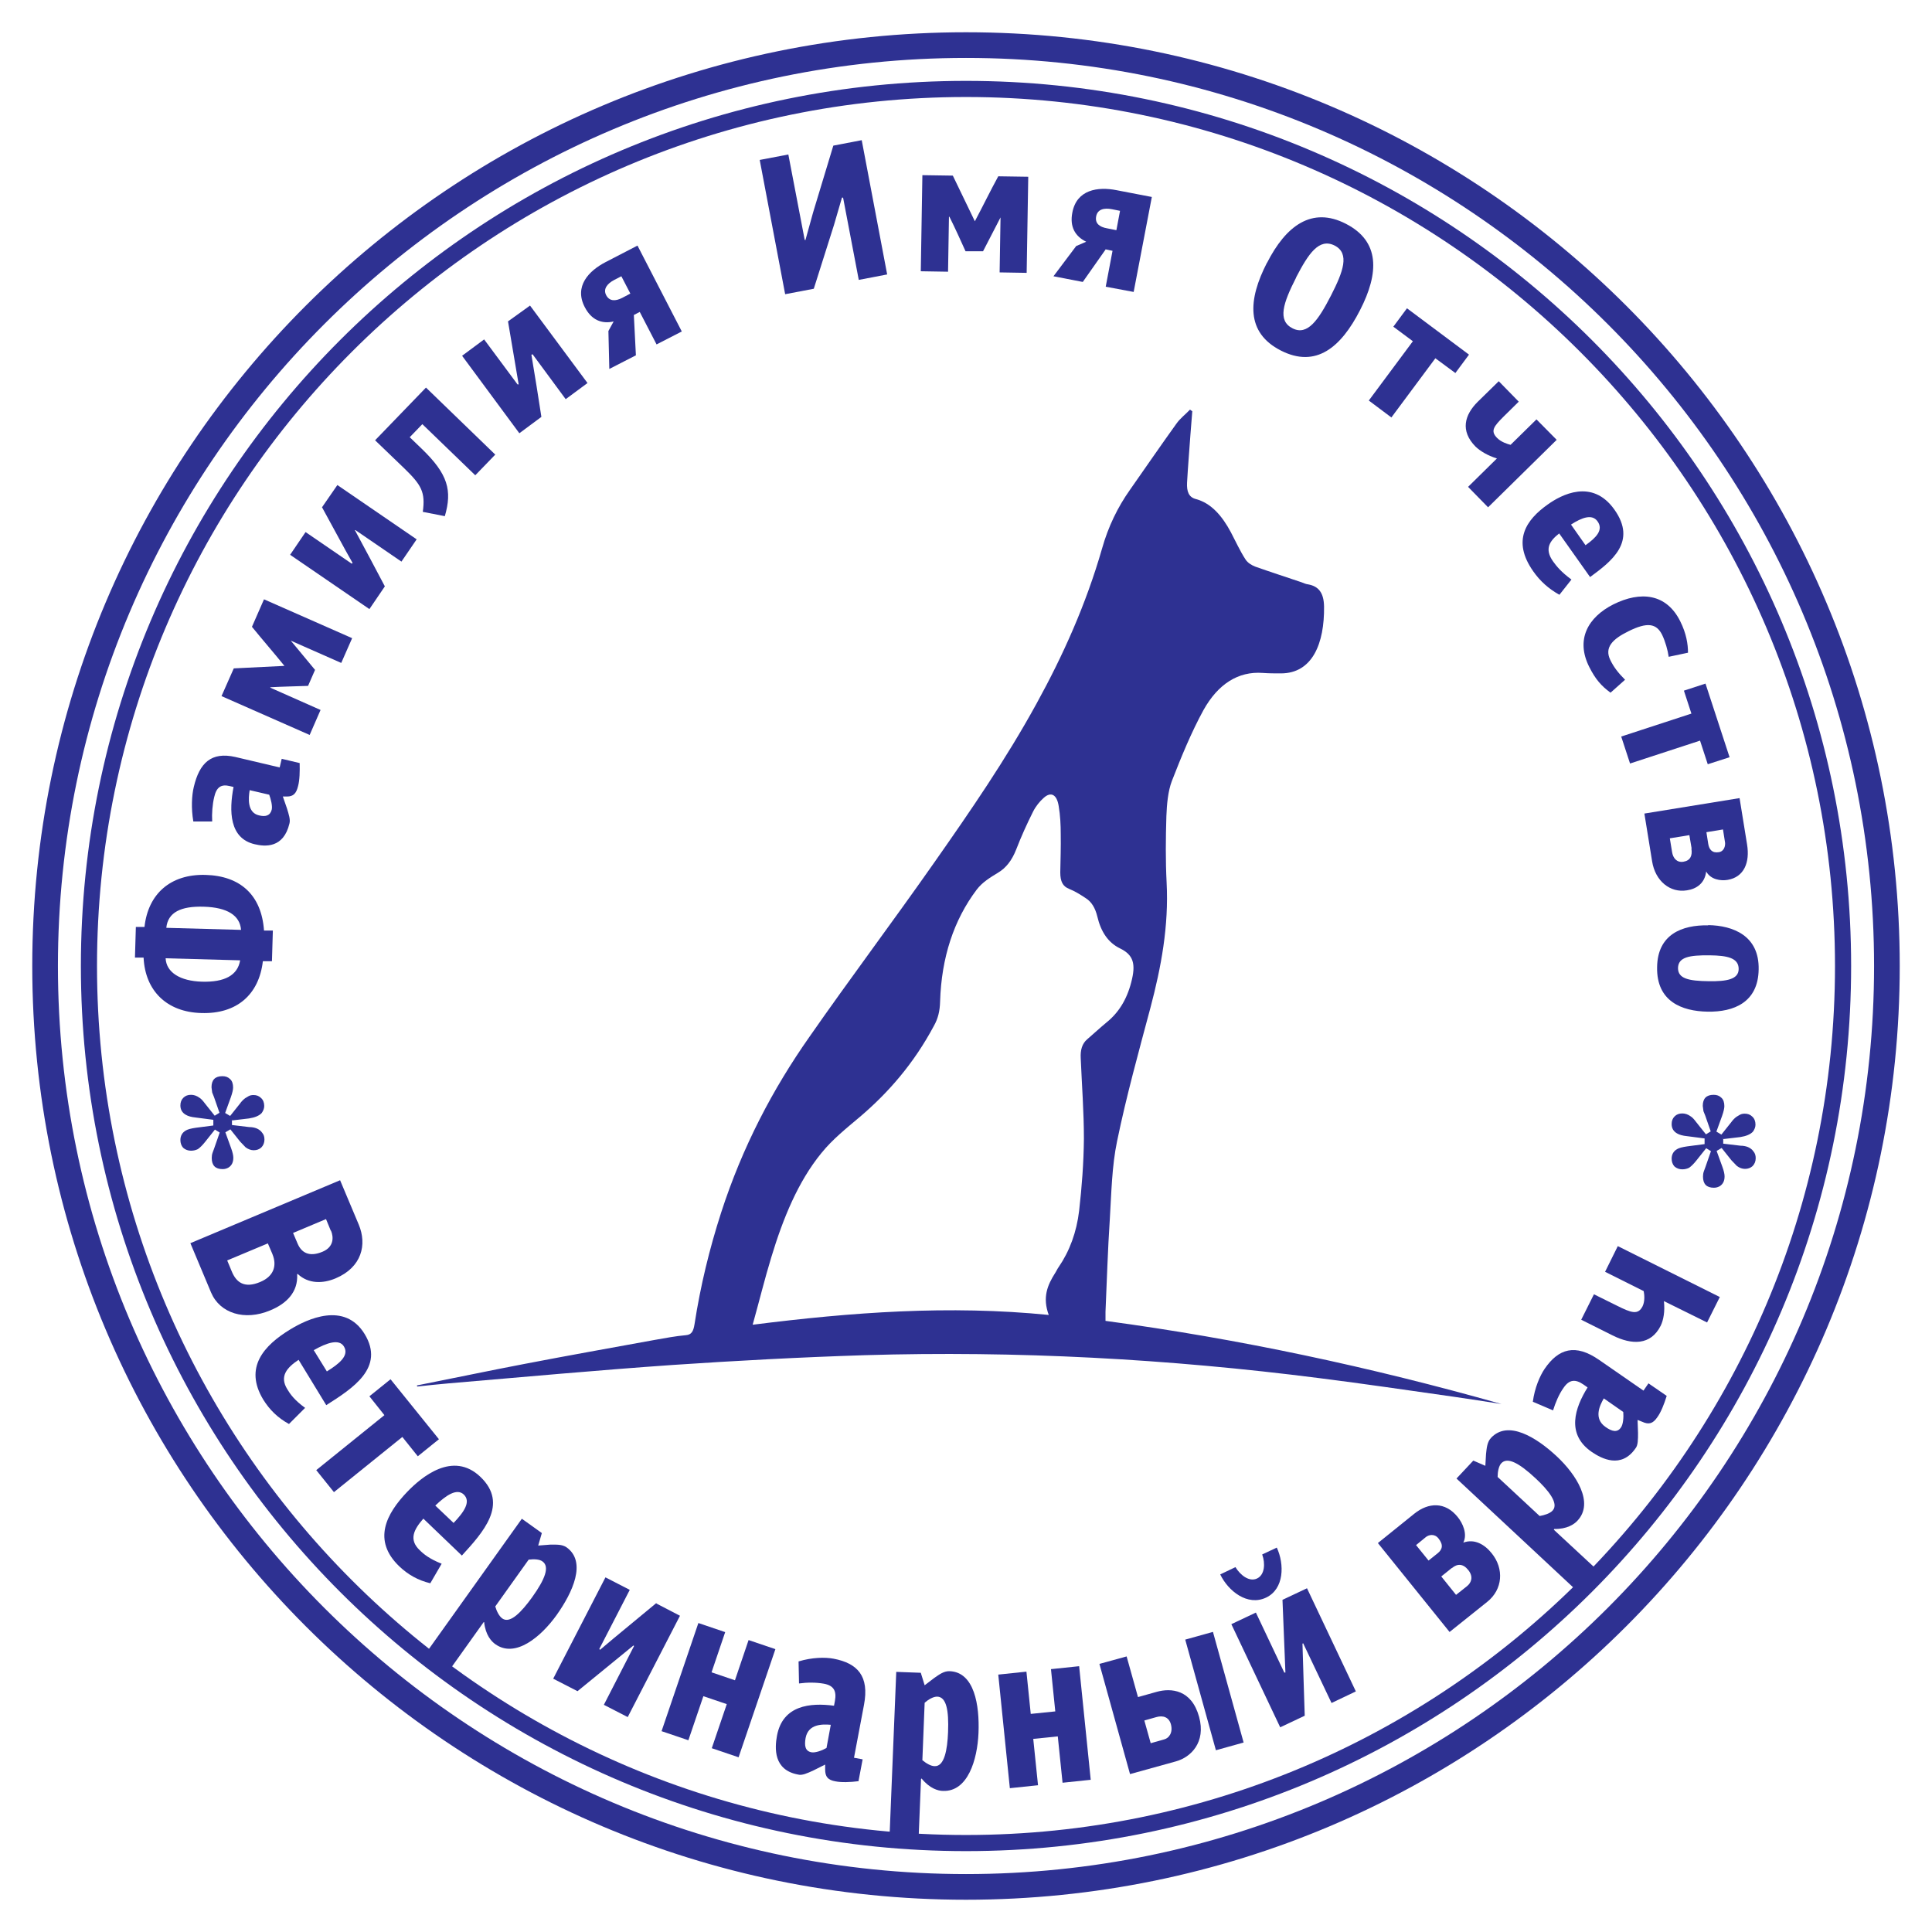 <?xml version="1.0" encoding="UTF-8"?>
<svg id="_Слой_18" data-name="Слой 18" xmlns="http://www.w3.org/2000/svg" viewBox="0 0 85.04 85.04">
  <defs>
    <style>
      .cls-1, .cls-2 {
        fill: #2e3192;
      }

      .cls-2 {
        fill-rule: evenodd;
      }
    </style>
  </defs>
  <path class="cls-1" d="M42.52,2.55c22.04,0,39.97,17.93,39.97,39.97s-17.93,39.97-39.97,39.97S2.55,64.56,2.55,42.52,20.48,2.55,42.52,2.55m0-1.13C19.82,1.42,1.42,19.82,1.42,42.52s18.4,41.1,41.1,41.1,41.1-18.4,41.1-41.1S65.22,1.42,42.52,1.42h0Z"/>
  <path class="cls-1" d="M42.52,4.27c21.09,0,38.25,17.16,38.25,38.25s-17.16,38.25-38.25,38.25S4.27,63.61,4.27,42.52,21.43,4.27,42.52,4.27m0-.71C21,3.56,3.56,21,3.56,42.52s17.44,38.96,38.96,38.96,38.96-17.44,38.96-38.96S64.04,3.56,42.52,3.56h0Z"/>
  <g>
    <path class="cls-1" d="M11.62,40.96h.39s-.04,1.35-.04,1.35h-.4c-.17,1.47-1.15,2.33-2.71,2.28-1.51-.04-2.47-.97-2.54-2.44h-.38s.04-1.35,.04-1.35h.38c.16-1.46,1.15-2.33,2.68-2.29,1.55,.04,2.47,.9,2.58,2.44Zm-4.33,1.22c.03,.63,.65,1,1.59,1.03,1.01,.03,1.58-.28,1.69-.94l-3.28-.09Zm.04-1.34l3.28,.09c-.05-.64-.61-.99-1.64-1.02-1-.03-1.58,.24-1.65,.93Z"/>
    <path class="cls-1" d="M13.19,33.58c.01,.37,0,.77-.07,1.02-.08,.33-.21,.46-.49,.46h-.18s.18,.52,.18,.52c.08,.26,.16,.5,.11,.67-.26,1.09-1.07,1.02-1.53,.91-1.12-.26-1.13-1.47-.93-2.52l-.17-.04c-.37-.09-.58,.04-.68,.48-.08,.33-.11,.73-.09,1.08h-.83c-.1-.58-.07-1.15,.02-1.52,.25-1.06,.77-1.56,1.83-1.32l1.95,.46,.09-.38,.8,.19Zm-2.2,1.2c-.06,.36-.11,.99,.41,1.11,.28,.07,.49,.02,.56-.25,.04-.17-.04-.47-.11-.66l-.86-.2Z"/>
    <path class="cls-1" d="M13.87,29.48l-.31,.71c-.55,.02-1.11,.03-1.66,.06v.02s2.21,.98,2.21,.98l-.48,1.1-3.88-1.71,.54-1.22,2.23-.11c-.47-.58-.95-1.13-1.43-1.72l.53-1.21,3.88,1.71-.48,1.09-2.22-.98,1.07,1.29Z"/>
    <path class="cls-1" d="M15.64,23.37l.67,1.25,.63,1.19-.68,1-3.49-2.39,.68-1,2.03,1.39,.04-.03-.32-.57-1.03-1.89h.01s.67-.97,.67-.97l3.49,2.39-.67,.98-2.03-1.39-.02,.03Z"/>
    <path class="cls-1" d="M18.03,19.24l.54,.52c1.15,1.11,1.34,1.83,1.01,2.96l-.97-.19c.12-.87-.06-1.18-.81-1.91l-1.29-1.24,2.24-2.32,3.05,2.95-.88,.91-2.33-2.25-.56,.58Z"/>
    <path class="cls-1" d="M23.39,15.61l.23,1.4,.21,1.34-.97,.72-2.52-3.41,.97-.72,1.47,1.98h.05s-.11-.65-.11-.65l-.36-2.13h.01s.96-.69,.96-.69l2.53,3.41-.96,.71-1.46-1.98-.03,.02Z"/>
    <path class="cls-1" d="M27.9,13.87c.03,.57,.06,1.2,.09,1.77l-1.17,.6-.04-1.67,.23-.42c-.53,.12-.98-.07-1.27-.63-.48-.92,.18-1.6,.91-1.98l1.41-.73,1.95,3.78-1.11,.57-.74-1.43-.27,.14Zm-.15-.94l-.4-.77-.31,.16c-.31,.16-.5,.4-.36,.67,.14,.27,.4,.28,.71,.12l.36-.19Z"/>
    <path class="cls-1" d="M35.46,10.54l.33-1.19,.89-2.94,1.25-.24,1.12,5.91-1.25,.24-.69-3.62h-.05s-.35,1.2-.35,1.2l-.89,2.81-1.26,.24-1.12-5.91,1.26-.24,.72,3.76h.04Z"/>
    <path class="cls-1" d="M43.27,11.06h-.77c-.23-.51-.46-1.02-.71-1.52h-.02l-.04,2.42-1.2-.02,.07-4.23,1.34,.02,.97,2.01c.35-.66,.67-1.32,1.03-1.98l1.32,.02-.07,4.23-1.19-.02,.04-2.42-.77,1.49Z"/>
    <path class="cls-1" d="M48.68,10.96c-.33,.47-.69,.98-1.02,1.45l-1.29-.25,1-1.33,.44-.19c-.49-.24-.73-.66-.61-1.28,.19-1.02,1.13-1.15,1.94-.99l1.56,.3-.8,4.18-1.23-.23,.3-1.58-.29-.06Zm.46-.83l.16-.85-.35-.07c-.35-.07-.64,0-.7,.31s.14,.47,.48,.53l.4,.08Z"/>
    <path class="cls-1" d="M55.77,11.57c.83-1.63,1.97-2.49,3.47-1.72s1.47,2.16,.62,3.81c-.83,1.62-1.93,2.56-3.48,1.77-1.55-.79-1.45-2.24-.61-3.87Zm1.28,.65c-.57,1.12-.83,1.89-.16,2.23,.66,.34,1.14-.36,1.7-1.45,.53-1.04,.83-1.84,.16-2.19-.69-.35-1.16,.36-1.7,1.4Z"/>
    <path class="cls-1" d="M61.25,18.38l-1-.75,1.94-2.61-.86-.64,.6-.81,2.73,2.04-.6,.81-.88-.65-1.94,2.61Z"/>
    <path class="cls-1" d="M66.86,17.67l-.68,.67c-.43,.43-.59,.63-.28,.94,.18,.18,.44,.26,.59,.3l1.14-1.12,.89,.9-3.02,2.97-.88-.9,1.27-1.25c-.42-.13-.74-.33-.94-.52-.69-.7-.48-1.4,.09-1.97l.93-.91,.88,.9Z"/>
    <path class="cls-1" d="M68.63,23.48c-.42,.33-.66,.68-.27,1.23,.15,.21,.36,.47,.81,.8l-.53,.67c-.47-.26-.85-.6-1.15-1.03-.96-1.36-.3-2.28,.63-2.94,.6-.43,1.96-1.16,2.94,.22,1.01,1.42-.13,2.28-1.07,2.97l-1.36-1.92Zm1.17,.51c.45-.32,.79-.66,.52-1.04-.24-.34-.69-.17-1.17,.14l.64,.91Z"/>
    <path class="cls-1" d="M71.53,29.92l-.64,.57c-.41-.3-.67-.6-.94-1.14-.6-1.2-.06-2.18,1.07-2.75,1.19-.59,2.33-.48,2.94,.75,.27,.54,.34,1.01,.34,1.38l-.85,.18c-.04-.29-.15-.68-.29-.97-.25-.5-.65-.57-1.49-.15-.69,.34-1.06,.71-.79,1.26,.15,.31,.34,.56,.65,.87Z"/>
    <path class="cls-1" d="M71.75,33.61l-.39-1.19,3.09-1.01-.33-1.01,.95-.31,1.06,3.24-.96,.31-.34-1.04-3.09,1.01Z"/>
    <path class="cls-1" d="M72.38,35.81l4.19-.68,.33,2.04c.13,.79-.13,1.44-.86,1.56-.3,.05-.74-.01-.94-.37-.06,.52-.43,.77-.85,.83-.73,.12-1.39-.4-1.53-1.28l-.34-2.1Zm2.08,1.54l-.1-.59-.86,.14,.1,.61c.04,.25,.2,.47,.5,.42,.3-.05,.4-.26,.35-.58Zm1.47-.27l-.09-.57-.73,.12,.08,.51c.04,.25,.17,.42,.47,.37,.24-.04,.29-.29,.27-.44Z"/>
    <path class="cls-1" d="M75.19,40.72c1.09,.02,2.25,.46,2.22,1.95-.02,1.45-1.09,1.88-2.25,1.86-1.13-.02-2.25-.45-2.22-1.96,.02-1.44,1.09-1.86,2.25-1.84Zm.07,1.33c-.91-.01-1.39,.08-1.4,.56,0,.46,.45,.57,1.37,.58,.77,.01,1.3-.08,1.3-.54,0-.49-.51-.59-1.27-.6Z"/>
  </g>
  <g>
    <path class="cls-1" d="M13.08,56.1c.04,.77-.46,1.28-1.19,1.58-1.12,.47-2.21,.13-2.6-.79l-.91-2.17,6.59-2.77,.82,1.95c.37,.88,.14,1.88-1.02,2.37-.57,.24-1.2,.24-1.66-.19h-.03Zm-1.08-.88l-.21-.49-1.79,.75,.2,.48c.2,.49,.56,.76,1.25,.47,.63-.26,.74-.75,.54-1.23Zm2.56-1.05l-.21-.51-1.45,.61,.2,.47c.17,.4,.51,.6,1.09,.36,.51-.21,.5-.64,.38-.93Z"/>
    <path class="cls-1" d="M13.15,59.85c-.53,.35-.85,.73-.51,1.29,.13,.22,.32,.49,.79,.83l-.71,.71c-.49-.27-.85-.62-1.13-1.07-.86-1.42,.03-2.39,1.18-3.09,.75-.46,2.4-1.24,3.28,.2,.9,1.48-.52,2.39-1.69,3.13l-1.22-2Zm1.23,.52c.55-.34,1-.7,.76-1.1-.21-.35-.75-.17-1.33,.16l.58,.94Z"/>
    <path class="cls-1" d="M14.7,65.68l-.78-.97,3-2.42-.66-.83,.93-.75,2.13,2.64-.93,.75-.68-.85-3,2.42Z"/>
    <path class="cls-1" d="M18.63,66.85c-.42,.48-.64,.92-.16,1.38,.18,.18,.44,.39,.97,.6l-.5,.86c-.54-.13-.98-.38-1.36-.74-1.2-1.15-.58-2.32,.35-3.29,.61-.63,2-1.82,3.22-.65,1.25,1.2,.11,2.44-.82,3.46l-1.69-1.62Zm1.33,.19c.45-.47,.79-.94,.45-1.26-.3-.28-.77,.03-1.25,.49l.8,.76Z"/>
    <path class="cls-1" d="M21.29,71.4l-1.42,1.99-1.04-.74,4.14-5.8,.88,.63-.16,.55,.52-.04c.28,0,.53-.02,.73,.12,.89,.64,.27,1.98-.44,2.98-.69,.96-1.82,1.91-2.7,1.28-.17-.12-.43-.4-.49-.97h-.02Zm.51-.69c.06,.21,.17,.43,.31,.53,.35,.25,.86-.31,1.31-.93,.58-.81,.78-1.35,.46-1.58-.13-.1-.38-.11-.61-.08l-1.47,2.06Z"/>
    <path class="cls-1" d="M27.88,72.43l-1.26,1.03-1.2,.98-1.07-.55,2.3-4.46,1.07,.55-1.34,2.6,.03,.04,.57-.48,1.91-1.58v.02s1.04,.54,1.04,.54l-2.3,4.46-1.05-.54,1.33-2.59-.03-.02Z"/>
    <path class="cls-1" d="M31.99,75.01l-1.03-.35-.66,1.94-1.18-.4,1.62-4.76,1.18,.4-.6,1.77,1.03,.35,.6-1.77,1.18,.4-1.62,4.76-1.18-.4,.66-1.94Z"/>
    <path class="cls-1" d="M37.8,78.4c-.38,.05-.77,.06-1.02,.01-.34-.06-.46-.2-.46-.53v-.21s-.52,.26-.52,.26c-.26,.12-.5,.23-.67,.18-1.09-.2-1.03-1.17-.93-1.71,.25-1.34,1.46-1.46,2.51-1.32l.04-.21c.08-.44-.05-.68-.49-.76-.34-.06-.73-.06-1.09-.01l-.02-.97c.59-.18,1.17-.19,1.54-.12,1.06,.2,1.58,.77,1.34,2.03l-.44,2.33,.38,.07-.18,.95Zm-1.23-2.48c-.36-.03-.99-.05-1.11,.58-.06,.34-.02,.58,.26,.63,.17,.03,.47-.08,.66-.19l.19-1.03Z"/>
    <path class="cls-1" d="M40.54,78.31l-.1,2.44-1.28-.05,.29-7.11,1.08,.04,.17,.55,.42-.32c.23-.16,.43-.31,.68-.3,1.09,.04,1.32,1.5,1.27,2.72-.05,1.18-.47,2.59-1.56,2.55-.21,0-.58-.1-.94-.54h-.02Zm.05-.84c.17,.14,.38,.27,.55,.27,.43,.02,.56-.73,.59-1.49,.04-.99-.08-1.56-.48-1.57-.17,0-.38,.12-.55,.27l-.1,2.52Z"/>
    <path class="cls-1" d="M46.56,76.43l-1.08,.11,.21,2.04-1.24,.13-.51-5,1.24-.13,.19,1.86,1.08-.11-.19-1.86,1.24-.13,.51,5-1.24,.13-.21-2.04Z"/>
    <path class="cls-1" d="M48.39,73.24l1.2-.33,.5,1.79,.82-.23c.64-.18,1.54-.1,1.87,1.1,.31,1.13-.37,1.78-1.02,1.96l-2.02,.56-1.35-4.86Zm2.86,3.32c.19-.05,.39-.28,.29-.66-.09-.33-.36-.4-.64-.32l-.53,.15,.28,1,.6-.17Zm2.14-4.73l1.35,4.87-1.22,.34-1.35-4.87,1.22-.34Z"/>
    <path class="cls-1" d="M55.56,68.42l.64-.3c.34,.73,.33,1.82-.47,2.2-.82,.39-1.67-.29-2.02-1.02l.67-.32c.22,.36,.61,.66,.95,.5,.34-.16,.37-.66,.23-1.05Zm1.77,3.92l.05,1.63,.05,1.55-1.08,.51-2.15-4.54,1.08-.51,1.25,2.64h.05l-.03-.75-.1-2.47v.02s1.08-.51,1.08-.51l2.15,4.54-1.07,.51-1.25-2.63-.03,.02Z"/>
    <path class="cls-1" d="M63.81,71.84l-3.16-3.92,1.6-1.29c.62-.5,1.36-.54,1.91,.14,.23,.28,.44,.76,.25,1.13,.49-.18,.94,.08,1.25,.47,.55,.68,.49,1.59-.2,2.14l-1.65,1.32Zm-1.04-4.19l-.44,.36,.55,.68,.4-.32c.2-.16,.27-.36,.04-.65-.18-.23-.43-.16-.55-.07Zm1.13,1.37l-.46,.37,.65,.81,.48-.38c.2-.16,.29-.42,.06-.71s-.48-.29-.72-.09Z"/>
    <path class="cls-1" d="M68.39,67.33l1.79,1.66-.87,.94-5.2-4.85,.74-.79,.53,.23,.03-.52c.03-.27,.05-.53,.22-.71,.75-.8,2-.02,2.89,.81,.86,.8,1.66,2.05,.91,2.84-.14,.15-.45,.37-1.02,.36v.02Zm-.62-.6c.22-.04,.45-.11,.57-.24,.29-.31-.19-.9-.75-1.42-.73-.68-1.24-.95-1.51-.66-.11,.12-.16,.37-.16,.6l1.85,1.72Z"/>
    <path class="cls-1" d="M73.36,61.45c-.11,.36-.26,.73-.41,.93-.19,.28-.37,.34-.67,.2l-.2-.08,.02,.57c0,.29,0,.55-.11,.68-.63,.91-1.49,.46-1.94,.15-1.12-.78-.73-1.93-.17-2.83l-.17-.12c-.37-.26-.64-.23-.89,.14-.2,.28-.35,.64-.46,.99l-.89-.38c.08-.61,.31-1.14,.52-1.45,.61-.89,1.35-1.12,2.4-.39l1.95,1.35,.22-.32,.8,.55Zm-2.77,.11c-.18,.31-.45,.88,.08,1.25,.28,.2,.52,.26,.68,.02,.1-.14,.12-.46,.1-.68l-.86-.6Z"/>
    <path class="cls-1" d="M70.16,56.97l1.01,.5c.64,.32,.93,.42,1.13,.03,.11-.23,.08-.51,.05-.67l-1.7-.85,.56-1.13,4.49,2.24-.56,1.12-1.9-.94c.05,.46-.02,.83-.14,1.08-.44,.88-1.28,.85-2.12,.43l-1.38-.69,.56-1.12Z"/>
  </g>
  <path class="cls-1" d="M18.36,60.98c1.57-.31,3.13-.64,4.7-.94,1.92-.37,3.83-.71,5.75-1.06,.46-.08,.92-.17,1.38-.21,.25-.02,.33-.17,.38-.48,.26-1.69,.66-3.33,1.17-4.91,.94-2.91,2.28-5.45,3.88-7.73,1.81-2.6,3.7-5.11,5.52-7.71,1.57-2.24,3.13-4.5,4.49-6.98,1.16-2.11,2.17-4.35,2.88-6.82,.27-.96,.69-1.82,1.22-2.57,.68-.97,1.36-1.96,2.05-2.92,.17-.24,.4-.41,.6-.62,.03,.02,.06,.05,.1,.07-.03,.34-.05,.67-.08,1.01-.05,.71-.11,1.42-.15,2.13-.02,.39,.07,.65,.4,.73,.66,.18,1.14,.73,1.53,1.46,.21,.4,.4,.82,.64,1.19,.1,.16,.28,.26,.43,.32,.68,.24,1.36,.46,2.04,.69,.09,.03,.18,.08,.28,.09,.46,.08,.7,.36,.71,.98,.02,1.62-.51,2.94-1.9,2.94-.27,0-.53,0-.8-.02-1.08-.08-1.97,.49-2.61,1.64-.53,.97-.97,2.04-1.39,3.12-.17,.45-.22,1.02-.24,1.54-.03,.97-.04,1.95,.01,2.92,.1,1.93-.24,3.73-.71,5.51-.52,1.95-1.06,3.89-1.47,5.88-.23,1.1-.25,2.28-.32,3.43-.09,1.36-.13,2.72-.19,4.08,0,.13,0,.25,0,.4,5.87,.79,11.67,2.03,17.43,3.66-.7-.11-1.4-.22-2.1-.32-1.97-.28-3.94-.57-5.92-.82-6.66-.85-13.33-1.21-20.01-1.01-2.82,.09-5.63,.24-8.45,.43-3.29,.23-6.57,.53-9.86,.81-.46,.04-.93,.09-1.39,.14,0-.02,0-.04-.01-.07Zm27.81-3.08c-.3-.79-.06-1.34,.27-1.86,.06-.09,.1-.19,.16-.27,.48-.7,.79-1.54,.9-2.48,.12-1.05,.2-2.11,.21-3.17,0-1.18-.09-2.36-.14-3.54-.02-.36,.06-.64,.28-.83,.29-.25,.57-.51,.86-.75,.51-.41,.88-.98,1.08-1.75,.22-.83,.1-1.22-.5-1.51-.51-.25-.83-.72-.99-1.4-.09-.37-.25-.64-.5-.8-.24-.16-.48-.31-.73-.41-.29-.11-.4-.33-.4-.73,.01-.56,.03-1.12,.02-1.68,0-.41-.02-.83-.09-1.24-.08-.51-.34-.65-.66-.36-.18,.16-.35,.37-.47,.61-.27,.54-.52,1.09-.74,1.66-.19,.48-.44,.81-.81,1.03-.33,.2-.68,.41-.93,.74-1.01,1.34-1.55,2.99-1.61,4.92-.01,.42-.09,.75-.27,1.07-.88,1.65-2,2.94-3.26,4.01-.59,.5-1.2,.98-1.7,1.6-1.02,1.25-1.68,2.86-2.2,4.58-.29,.95-.53,1.93-.82,2.97,4.36-.55,8.64-.87,13.04-.43Z"/>
  <path class="cls-2" d="M10.21,49.27v.25l.76,.09c.12,0,.23,.02,.33,.06,.09,.04,.18,.1,.24,.19,.07,.08,.1,.18,.1,.3,0,.14-.05,.26-.14,.35-.09,.08-.2,.12-.33,.12-.12,0-.24-.04-.36-.13l-.24-.25-.43-.54-.22,.13,.25,.69c.07,.19,.1,.33,.1,.43,0,.2-.07,.34-.21,.43-.07,.04-.15,.07-.26,.07-.32,0-.48-.16-.48-.49,0-.08,.01-.16,.04-.24l.07-.19,.24-.69-.21-.13-.43,.54c-.12,.15-.22,.25-.32,.32-.08,.04-.18,.07-.3,.07-.13,0-.25-.04-.35-.13-.08-.09-.12-.21-.12-.34,0-.18,.08-.33,.24-.42,.08-.05,.23-.09,.44-.12l.77-.1v-.25l-.77-.1c-.2-.02-.34-.06-.44-.12-.16-.09-.24-.23-.24-.41,0-.14,.04-.25,.13-.34,.09-.09,.2-.13,.34-.13,.12,0,.25,.04,.37,.13,.07,.04,.15,.13,.24,.25l.43,.54,.21-.13-.24-.69-.08-.2-.03-.23c0-.33,.16-.49,.48-.49,.14,0,.25,.04,.34,.13,.09,.08,.13,.21,.13,.37,0,.09-.03,.23-.1,.43l-.25,.69,.22,.13,.43-.54c.07-.1,.15-.18,.23-.24,.03-.02,.08-.05,.15-.09,.07-.04,.15-.05,.22-.05,.13,0,.24,.04,.33,.13,.09,.08,.14,.2,.14,.35,0,.11-.04,.21-.11,.31-.11,.12-.3,.2-.56,.24l-.76,.09h0Z"/>
  <path class="cls-2" d="M75.85,50.09v.25l.76,.09c.12,0,.23,.02,.33,.06,.09,.04,.18,.1,.24,.19,.07,.08,.1,.18,.1,.3,0,.14-.05,.26-.14,.35-.09,.08-.2,.12-.33,.12-.12,0-.24-.04-.36-.13l-.24-.25-.43-.54-.22,.13,.25,.69c.07,.19,.1,.33,.1,.43,0,.2-.07,.34-.21,.43-.07,.04-.15,.07-.26,.07-.32,0-.48-.16-.48-.49,0-.08,.01-.16,.04-.24l.07-.19,.24-.69-.21-.13-.43,.54c-.12,.15-.22,.25-.32,.32-.08,.04-.18,.07-.3,.07-.13,0-.25-.04-.35-.13-.08-.09-.12-.21-.12-.34,0-.18,.08-.33,.24-.42,.08-.05,.23-.09,.44-.12l.77-.1v-.25l-.77-.1c-.2-.02-.34-.06-.44-.12-.16-.09-.24-.23-.24-.41,0-.14,.04-.25,.13-.34,.09-.09,.2-.13,.34-.13,.12,0,.25,.04,.37,.13,.07,.04,.15,.13,.24,.25l.43,.54,.21-.13-.24-.69-.08-.2-.03-.23c0-.33,.16-.49,.48-.49,.14,0,.25,.04,.34,.13,.09,.08,.13,.21,.13,.37,0,.09-.03,.23-.1,.43l-.25,.69,.22,.13,.43-.54c.07-.1,.15-.18,.23-.24,.03-.02,.08-.05,.15-.09,.07-.04,.15-.05,.22-.05,.13,0,.24,.04,.33,.13,.09,.08,.14,.2,.14,.35,0,.11-.04,.21-.11,.31-.11,.12-.3,.2-.56,.24l-.76,.09h0Z"/>
</svg>